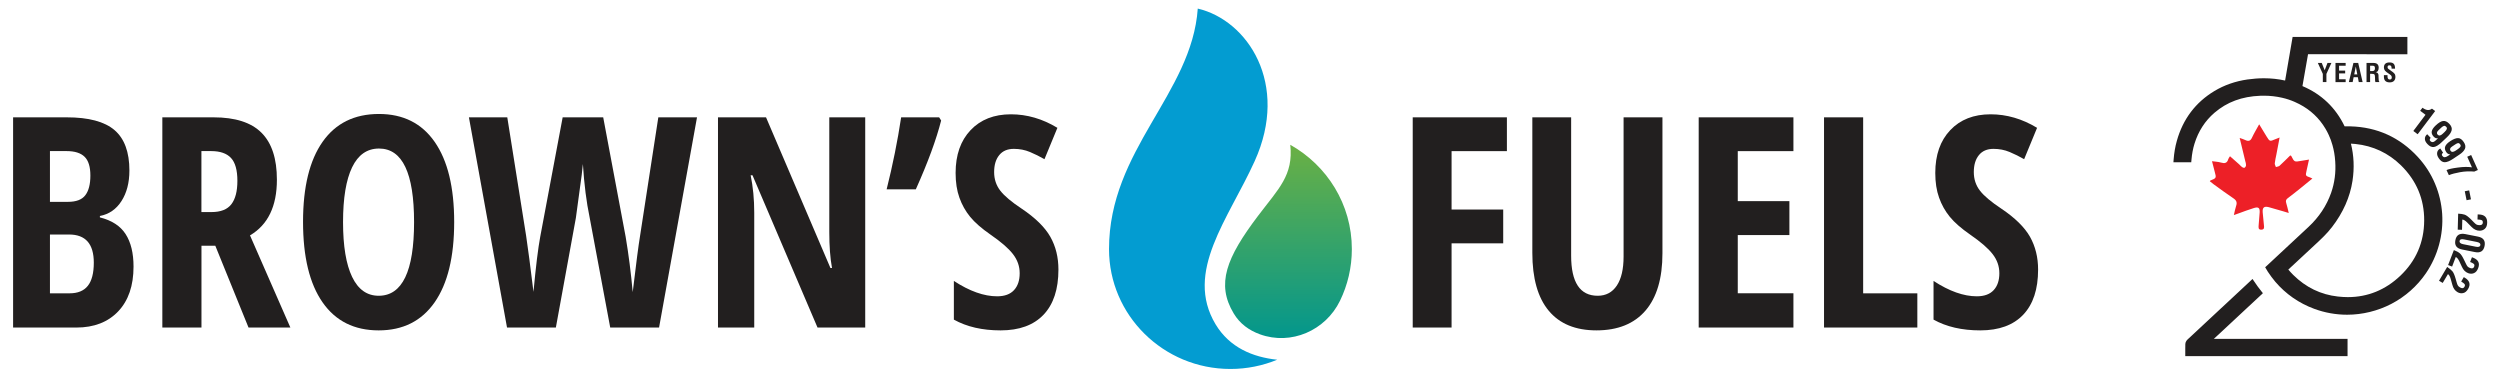<?xml version="1.0" encoding="utf-8"?>
<!-- Generator: Adobe Illustrator 28.0.0, SVG Export Plug-In . SVG Version: 6.00 Build 0)  -->
<svg version="1.1" id="Layer_1" xmlns="http://www.w3.org/2000/svg" xmlns:xlink="http://www.w3.org/1999/xlink" x="0px" y="0px"
	 viewBox="0 0 460 70" style="enable-background:new 0 0 460 70;" xml:space="preserve">
<style type="text/css">
	.st0{fill:#221F1F;}
	.st1{fill:url(#SVGID_1_);}
	.st2{fill:#039CD1;}
	.st3{fill:#ED2027;}
</style>
<g>
	<g>
		<path class="st0" d="M2.41,21.59h9.87c4.02,0,6.95,0.78,8.78,2.34c1.83,1.56,2.75,4.04,2.75,7.45c0,2.24-0.49,4.11-1.46,5.62
			c-0.97,1.51-2.29,2.42-3.97,2.74V40c2.19,0.55,3.76,1.57,4.73,3.07s1.46,3.49,1.46,5.98c0,3.51-0.94,6.26-2.82,8.24
			s-4.45,2.98-7.71,2.98H2.41V21.59z M9.19,37.14h3.31c1.52,0,2.58-0.4,3.2-1.22c0.62-0.81,0.93-2.02,0.93-3.62
			c0-1.6-0.35-2.75-1.06-3.45c-0.71-0.7-1.82-1.05-3.33-1.05H9.19V37.14z M9.19,43.15v10.82h3.62c1.5,0,2.62-0.46,3.35-1.38
			c0.73-0.92,1.1-2.34,1.1-4.26c0-3.46-1.52-5.18-4.55-5.18H9.19z"/>
		<path class="st0" d="M37.07,45.21v15.05h-7.2V21.59h9.42c3.99,0,6.93,0.94,8.82,2.83c1.9,1.89,2.84,4.77,2.84,8.65
			c0,4.88-1.65,8.3-4.95,10.24l7.43,16.96h-7.7l-6.11-15.05H37.07z M37.07,39.02h1.85c1.69,0,2.91-0.48,3.65-1.44
			c0.74-0.96,1.11-2.39,1.11-4.3c0-1.97-0.39-3.38-1.18-4.22c-0.78-0.84-2-1.26-3.64-1.26h-1.8V39.02z"/>
		<path class="st0" d="M83.57,40.87c0,6.4-1.2,11.32-3.6,14.76c-2.4,3.44-5.83,5.16-10.29,5.16c-4.48,0-7.92-1.71-10.32-5.15
			c-2.4-3.43-3.6-8.37-3.6-14.83c0-6.4,1.2-11.31,3.6-14.72c2.4-3.41,5.85-5.12,10.37-5.12c4.46,0,7.88,1.72,10.26,5.15
			C82.38,29.56,83.57,34.47,83.57,40.87z M63.12,40.87c0,4.41,0.56,7.77,1.67,10.08c1.11,2.31,2.74,3.47,4.89,3.47
			c4.34,0,6.51-4.51,6.51-13.55c0-9.03-2.15-13.54-6.45-13.54c-2.19,0-3.84,1.15-4.95,3.45C63.68,33.08,63.12,36.45,63.12,40.87z"/>
		<path class="st0" d="M121.27,60.26h-8.99L108.49,40c-0.58-2.77-1-6.04-1.24-9.82l-0.21,1.96l-1.08,7.96l-3.68,20.16h-8.99
			l-7.01-38.67h7.06l3.47,21.82c0.33,2.19,0.78,5.62,1.35,10.29c0.44-4.73,0.86-8.1,1.24-10.13l4.13-21.98h7.46l4.13,21.98
			c0.55,3.26,0.98,6.66,1.3,10.18c0.62-5.22,1.07-8.67,1.35-10.34l3.36-21.82h7.12L121.27,60.26z"/>
		<path class="st0" d="M159.2,60.26h-8.78l-11.96-28.01h-0.34c0.44,2.13,0.66,4.43,0.66,6.88v21.14h-6.67V21.59h8.84l11.85,27.72
			h0.29c-0.34-1.85-0.5-4.05-0.5-6.61V21.59h6.61V60.26z"/>
		<path class="st0" d="M172.8,21.59l0.37,0.58c-0.88,3.48-2.43,7.7-4.66,12.67h-5.37c1.13-4.51,2.02-8.93,2.67-13.25H172.8z"/>
		<path class="st0" d="M194.75,49.6c0,3.62-0.91,6.38-2.74,8.31c-1.83,1.92-4.46,2.88-7.9,2.88c-3.37,0-6.23-0.66-8.6-1.98v-7.12
			c2.89,1.89,5.55,2.83,7.96,2.83c1.38,0,2.41-0.38,3.11-1.14c0.7-0.76,1.04-1.79,1.04-3.1c0-1.29-0.41-2.46-1.24-3.53
			s-2.2-2.25-4.1-3.56c-1.66-1.15-2.91-2.24-3.77-3.29c-0.86-1.05-1.52-2.23-1.98-3.53c-0.47-1.3-0.7-2.82-0.7-4.55
			c0-3.32,0.92-5.94,2.76-7.88s4.32-2.91,7.42-2.91c2.96,0,5.81,0.83,8.55,2.49l-2.38,5.77c-0.85-0.49-1.73-0.93-2.66-1.32
			c-0.93-0.39-1.92-0.58-2.98-0.58c-1.16,0-2.06,0.38-2.68,1.15c-0.63,0.77-0.94,1.81-0.94,3.13c0,1.3,0.38,2.44,1.13,3.41
			c0.75,0.97,2.06,2.07,3.93,3.31c2.52,1.69,4.28,3.42,5.28,5.18C194.26,45.34,194.75,47.35,194.75,49.6z"/>
		<path class="st0" d="M267.08,60.26h-7.14V21.59h17.33v6.22h-10.18v10.74h9.5v6.22h-9.5V60.26z"/>
		<path class="st0" d="M305.89,21.59v25.02c0,4.6-1.04,8.12-3.12,10.54c-2.08,2.42-5.09,3.64-9.02,3.64c-3.85,0-6.77-1.2-8.78-3.61
			c-2.01-2.41-3.02-5.96-3.02-10.67V21.59h7.14v25.45c0,4.92,1.63,7.38,4.89,7.38c1.51,0,2.69-0.63,3.52-1.88
			c0.83-1.25,1.24-3.03,1.24-5.34V21.59H305.89z"/>
		<path class="st0" d="M329.99,60.26h-17.43V21.59h17.43v6.22h-10.24v9.2h9.5v6.24h-9.5v10.71h10.24V60.26z"/>
		<path class="st0" d="M335.62,60.26V21.59h7.2v32.38h9.97v6.3H335.62z"/>
		<path class="st0" d="M375.01,49.6c0,3.62-0.91,6.38-2.74,8.31c-1.83,1.92-4.46,2.88-7.9,2.88c-3.37,0-6.23-0.66-8.6-1.98v-7.12
			c2.89,1.89,5.55,2.83,7.96,2.83c1.38,0,2.41-0.38,3.11-1.14c0.7-0.76,1.04-1.79,1.04-3.1c0-1.29-0.41-2.46-1.24-3.53
			c-0.83-1.07-2.2-2.25-4.1-3.56c-1.66-1.15-2.91-2.24-3.77-3.29c-0.86-1.05-1.52-2.23-1.98-3.53c-0.47-1.3-0.7-2.82-0.7-4.55
			c0-3.32,0.92-5.94,2.76-7.88c1.84-1.94,4.32-2.91,7.42-2.91c2.96,0,5.81,0.83,8.55,2.49l-2.38,5.77
			c-0.85-0.49-1.73-0.93-2.66-1.32c-0.93-0.39-1.92-0.58-2.98-0.58c-1.16,0-2.06,0.38-2.68,1.15c-0.63,0.77-0.94,1.81-0.94,3.13
			c0,1.3,0.38,2.44,1.13,3.41c0.75,0.97,2.06,2.07,3.93,3.31c2.52,1.69,4.28,3.42,5.28,5.18C374.51,45.34,375.01,47.35,375.01,49.6z
			"/>
	</g>
	<g>
		<linearGradient id="SVGID_1_" gradientUnits="userSpaceOnUse" x1="237.075" y1="27.165" x2="237.075" y2="61.792">
			<stop  offset="0" style="stop-color:#69B045"/>
			<stop  offset="1" style="stop-color:#04978C"/>
		</linearGradient>
		<path class="st1" d="M248.74,45.83c0,3.41-0.78,6.63-2.18,9.51c-2.66,5.48-9.01,8.26-14.74,6.17c-1.98-0.72-3.68-1.93-4.82-3.84
			c-3.26-5.42-1.35-10.24,4.47-17.94c3.81-5.04,6.54-7.47,5.94-13.09C244.17,30.43,248.74,37.6,248.74,45.83z"/>
		<path class="st2" d="M235.01,66.19c-2.65,1.09-5.56,1.7-8.61,1.7c-12.34,0-22.34-9.88-22.34-22.05
			c0-18.32,15.23-28.54,16.33-44.26c9.17,2.15,16.92,13.84,10.47,28.07c-4.81,10.62-13,20.36-7.19,30.03
			C226.25,63.96,230.52,65.72,235.01,66.19z"/>
	</g>
</g>
<g>
	<g>
		<g>
			<path class="st0" d="M449.36,39.35c-0.13-1.92-0.57-3.78-1.31-5.54c-0.76-1.82-1.83-3.47-3.17-4.93
				c-3.32-3.6-7.49-5.5-12.39-5.63c-0.18,0-0.36-0.01-0.54-0.01c-0.18,0-0.36,0-0.54,0.01c-1.65-3.44-4.25-5.92-7.76-7.41
				c0.34-1.92,0.7-3.91,1.03-5.87c4.1,0.01,8.11,0.01,11.84,0.01l6.44,0V6.8h-21.12l-1.38,8.02c-1.26-0.28-2.57-0.42-3.9-0.42
				c-0.98,0-1.99,0.08-3.01,0.22c-2.24,0.32-4.29,1.04-6.1,2.13c-3.46,2.08-5.79,5.16-6.91,9.16c-0.31,1.09-0.5,2.24-0.59,3.41
				l-0.04,0.54h3.28l0.04-0.46c0.09-1.08,0.28-2.06,0.56-2.97c0.71-2.29,1.95-4.2,3.66-5.67c2.3-1.98,5.06-3.01,8.46-3.14
				c0.21-0.01,0.42-0.01,0.63-0.01c1.17,0,2.29,0.13,3.38,0.38c0.79,0.18,1.55,0.43,2.28,0.75c0.3,0.13,0.58,0.27,0.86,0.41
				c2.05,1.06,3.67,2.58,4.83,4.54c0.22,0.37,0.42,0.75,0.6,1.15c0.28,0.59,0.5,1.21,0.68,1.85c0.27,0.94,0.44,1.93,0.51,3.01
				c0.14,2-0.11,3.94-0.75,5.77c-0.83,2.36-2.22,4.47-4.15,6.27c-1.85,1.72-3.71,3.45-5.53,5.15c-0.59,0.55-1.18,1.1-1.76,1.64
				c-0.23,0.22-0.47,0.43-0.7,0.65c0.15,0.27,0.31,0.54,0.48,0.8c0.42,0.65,0.89,1.27,1.38,1.86c1.91,2.24,4.35,3.95,7.18,4.99
				c1.93,0.71,3.96,1.08,6.03,1.08c2.82,0,5.63-0.69,8.14-1.99c2.56-1.33,4.76-3.28,6.37-5.64
				C448.56,47.07,449.61,43.2,449.36,39.35z M441.66,50.74c-2.75,2.61-6,3.93-9.66,3.93c-0.6,0-1.22-0.04-1.84-0.11
				c-3.14-0.35-5.9-1.69-8.2-3.97c-0.32-0.32-0.62-0.65-0.91-0.99c1.37-1.27,2.74-2.55,4.11-3.82c0.19-0.18,0.39-0.36,0.58-0.54
				l0.01-0.01c1.15-1.06,2.34-2.15,3.34-3.45c2.04-2.65,3.31-5.51,3.77-8.5c0.36-2.36,0.26-4.65-0.29-6.85
				c0.28,0.01,0.55,0.04,0.83,0.06c3.25,0.34,6.07,1.67,8.39,3.94c2.85,2.8,4.28,6.21,4.26,10.14
				C446.03,44.58,444.55,47.99,441.66,50.74z"/>
			<path class="st0" d="M416.37,53.95c-0.61-0.76-1.29-1.66-1.91-2.62c-0.17,0.16-0.33,0.31-0.5,0.47
				c-3.45,3.21-7.45,6.94-11.38,10.6l-0.01,0.01c-0.13,0.12-0.45,0.42-0.47,0.88c-0.02,0.33-0.01,0.66-0.01,0.98
				c0,0.11,0,0.22,0,0.33v0.93h21.38l8.48,0v-3.18h-24.6C410.31,59.58,413.33,56.78,416.37,53.95z"/>
		</g>
	</g>
	<g>
		<g>
			<path class="st0" d="M445.74,19.82c0.66,0.5,1.25,0.56,1.74,0.17l0.59,0.44l-3.22,4.27l-0.8-0.6l2.24-2.98l-0.98-0.74
				L445.74,19.82z"/>
			<path class="st0" d="M446.61,24.7l0.64,0.67c-0.21,0.21-0.23,0.41-0.07,0.58c0.14,0.15,0.3,0.21,0.47,0.19
				c0.17-0.02,0.36-0.14,0.57-0.34l0.38-0.36c-0.3,0.06-0.56-0.04-0.8-0.29c-0.3-0.32-0.42-0.65-0.36-0.98
				c0.07-0.33,0.31-0.7,0.73-1.09c0.52-0.49,0.96-0.76,1.35-0.82c0.38-0.05,0.77,0.12,1.15,0.52c0.39,0.41,0.53,0.81,0.43,1.21
				c-0.1,0.39-0.38,0.81-0.85,1.25l-0.97,0.92c-0.56,0.53-1.04,0.83-1.44,0.89c-0.4,0.06-0.8-0.12-1.2-0.55
				c-0.29-0.31-0.45-0.62-0.46-0.92c-0.01-0.31,0.1-0.57,0.34-0.8L446.61,24.7z M449.22,23.46l-0.55,0.52
				c-0.32,0.3-0.36,0.57-0.13,0.81c0.23,0.24,0.54,0.19,0.92-0.18l0.34-0.32c0.23-0.22,0.37-0.4,0.41-0.55
				c0.05-0.14,0.01-0.28-0.11-0.41c-0.12-0.13-0.25-0.19-0.38-0.17C449.58,23.18,449.42,23.28,449.22,23.46z"/>
			<path class="st0" d="M449.02,27.33l0.51,0.77c-0.24,0.18-0.29,0.36-0.16,0.56c0.12,0.17,0.26,0.26,0.43,0.27
				c0.17,0,0.38-0.07,0.62-0.24l0.43-0.29c-0.3,0.01-0.55-0.13-0.74-0.42c-0.25-0.37-0.31-0.71-0.19-1.03
				c0.12-0.32,0.42-0.64,0.9-0.96c0.59-0.39,1.08-0.59,1.46-0.58c0.39,0.01,0.73,0.25,1.04,0.71c0.32,0.47,0.39,0.89,0.23,1.26
				c-0.16,0.37-0.51,0.74-1.05,1.09l-1.11,0.74c-0.64,0.43-1.16,0.64-1.57,0.64c-0.4,0-0.77-0.25-1.09-0.74
				c-0.24-0.35-0.34-0.68-0.3-0.99c0.04-0.31,0.2-0.55,0.47-0.73L449.02,27.33z M451.8,26.55l-0.63,0.42
				c-0.36,0.24-0.45,0.5-0.27,0.77c0.19,0.28,0.5,0.27,0.94-0.02l0.38-0.26c0.26-0.18,0.43-0.33,0.5-0.47
				c0.07-0.13,0.06-0.28-0.04-0.42c-0.1-0.15-0.21-0.23-0.35-0.24C452.21,26.32,452.03,26.39,451.8,26.55z"/>
			<path class="st0" d="M450.16,31.29c0.38-0.17,1.07-0.33,2.08-0.46c1.01-0.14,1.88-0.15,2.6-0.04l-0.87-1.95l0.72-0.32l1.24,2.76
				l-0.66,0.29c-0.89-0.08-1.76-0.04-2.6,0.11c-0.84,0.15-1.54,0.33-2.08,0.55L450.16,31.29z"/>
			<path class="st0" d="M454.33,35.03l0.33,1.65l-0.81,0.16l-0.33-1.65L454.33,35.03z"/>
			<path class="st0" d="M453.51,39.5c0.3,0.11,0.7,0.41,1.19,0.9l0.48,0.49c0.2,0.21,0.36,0.35,0.49,0.42
				c0.13,0.07,0.3,0.11,0.53,0.12c0.42,0.01,0.63-0.14,0.64-0.47c0.01-0.23-0.06-0.38-0.2-0.45c-0.14-0.07-0.4-0.11-0.78-0.12
				l0.03-0.94l0.22,0.01c1.05,0.03,1.56,0.54,1.53,1.52c-0.01,0.5-0.16,0.88-0.43,1.12c-0.27,0.24-0.61,0.36-1,0.35
				c-0.53-0.01-1.02-0.25-1.46-0.71l-0.78-0.79c-0.35-0.36-0.65-0.54-0.91-0.55l-0.05,1.88l-0.79-0.02l0.08-2.95
				C452.81,39.33,453.21,39.4,453.51,39.5z"/>
			<path class="st0" d="M453.6,43.07l2.37,0.47c0.98,0.2,1.38,0.77,1.19,1.73c-0.19,0.94-0.78,1.32-1.79,1.11l-2.34-0.47
				c-1.02-0.2-1.43-0.77-1.24-1.72C451.97,43.25,452.57,42.87,453.6,43.07z M455.74,44.52l-2.36-0.47c-0.49-0.1-0.76-0.01-0.82,0.27
				c-0.06,0.31,0.16,0.51,0.66,0.61l2.35,0.47c0.49,0.1,0.76,0,0.82-0.3C456.44,44.82,456.23,44.62,455.74,44.52z"/>
			<path class="st0" d="M452.58,46.59c0.25,0.2,0.52,0.62,0.82,1.25l0.3,0.62c0.12,0.26,0.23,0.45,0.32,0.56
				c0.09,0.11,0.25,0.21,0.46,0.29c0.39,0.15,0.64,0.07,0.76-0.23c0.08-0.22,0.07-0.38-0.04-0.5c-0.11-0.11-0.34-0.24-0.7-0.37
				l0.34-0.88l0.2,0.08c0.98,0.38,1.3,1.02,0.94,1.94c-0.18,0.47-0.44,0.77-0.78,0.91c-0.34,0.14-0.69,0.14-1.06,0
				c-0.5-0.19-0.88-0.57-1.14-1.15l-0.47-1c-0.21-0.45-0.43-0.73-0.67-0.82l-0.67,1.76l-0.74-0.28l1.06-2.75
				C451.97,46.19,452.33,46.38,452.58,46.59z"/>
			<path class="st0" d="M451.23,49.9c0.21,0.24,0.41,0.7,0.6,1.37l0.19,0.66c0.07,0.28,0.15,0.48,0.23,0.6
				c0.07,0.13,0.21,0.25,0.41,0.36c0.36,0.21,0.62,0.18,0.79-0.1c0.12-0.2,0.13-0.36,0.04-0.5c-0.09-0.13-0.3-0.29-0.63-0.49
				l0.48-0.81l0.19,0.11c0.9,0.54,1.1,1.23,0.6,2.07c-0.26,0.43-0.56,0.69-0.92,0.76c-0.36,0.08-0.7,0.02-1.04-0.18
				c-0.46-0.27-0.77-0.71-0.93-1.32l-0.3-1.07c-0.13-0.48-0.3-0.79-0.52-0.92l-0.96,1.62l-0.68-0.4l1.5-2.54
				C450.7,49.41,451.02,49.66,451.23,49.9z"/>
		</g>
	</g>
	<g>
		<path class="st0" d="M426.48,11.58h0.72l0.54,1.35l0.52-1.35h0.72l-0.92,2.02v1.5h-0.66v-1.5L426.48,11.58z"/>
		<path class="st0" d="M429.73,15.1v-3.52h1.87v0.52h-1.21v0.89h1.12v0.52h-1.12v1.08h1.21v0.52H429.73z"/>
		<path class="st0" d="M432.19,15.1l0.84-3.52h0.88l0.81,3.52h-0.71l-0.17-0.9h-0.77l-0.18,0.9H432.19z M433.18,13.69h0.56
			l-0.27-1.45L433.18,13.69z"/>
		<path class="st0" d="M437.79,15.1h-0.72c-0.05-0.12-0.07-0.41-0.07-0.86c0-0.28-0.04-0.46-0.11-0.54
			c-0.07-0.08-0.26-0.12-0.55-0.12h-0.24v1.52h-0.66v-3.52h1.26c0.35,0,0.6,0.08,0.75,0.23c0.15,0.15,0.23,0.36,0.23,0.62
			c0,0.51-0.18,0.8-0.55,0.85c0.17,0.03,0.3,0.09,0.39,0.2c0.09,0.11,0.13,0.26,0.13,0.45v0.28c0,0.47,0.05,0.75,0.14,0.83V15.1z
			 M436.99,12.56c0-0.17-0.03-0.29-0.09-0.36c-0.06-0.07-0.17-0.1-0.32-0.1h-0.48v0.97h0.48C436.86,13.06,436.99,12.89,436.99,12.56
			z"/>
		<path class="st0" d="M439.3,13.85v0.2c0,0.39,0.14,0.58,0.42,0.58c0.25,0,0.37-0.13,0.37-0.4c0-0.15-0.05-0.26-0.14-0.36
			c-0.09-0.09-0.26-0.22-0.51-0.38c-0.26-0.17-0.46-0.33-0.6-0.49c-0.13-0.16-0.2-0.36-0.2-0.58c0-0.62,0.35-0.93,1.04-0.93
			c0.37,0,0.63,0.09,0.78,0.27c0.16,0.18,0.23,0.47,0.23,0.87h-0.64v-0.12c0-0.33-0.13-0.49-0.38-0.49c-0.24,0-0.36,0.11-0.36,0.33
			c0,0.12,0.04,0.22,0.11,0.29c0.07,0.07,0.25,0.2,0.52,0.38c0.3,0.19,0.51,0.37,0.63,0.52c0.13,0.15,0.19,0.35,0.19,0.59
			c0,0.32-0.09,0.57-0.27,0.76c-0.18,0.18-0.44,0.27-0.78,0.27c-0.72,0-1.07-0.35-1.07-1.05v-0.28H439.3z"/>
	</g>
</g>
<path class="st3" d="M411.03,39.57c0.15-0.62,0.24-1.16,0.41-1.66c0.22-0.63,0.09-1.03-0.48-1.41c-1.26-0.84-2.48-1.75-3.7-2.63
	c-0.22-0.16-0.43-0.35-0.65-0.52c0.05-0.07,0.06-0.12,0.09-0.13c1.12-0.44,1.13-0.47,0.81-1.61c-0.17-0.6-0.31-1.21-0.5-1.95
	c0.6,0.09,1.14,0.1,1.64,0.25c0.67,0.2,1.14,0.13,1.35-0.62c0.04-0.16,0.17-0.3,0.32-0.54c0.59,0.52,1.15,1.01,1.71,1.51
	c0.16,0.17,0.33,0.34,0.52,0.49c0.13,0.09,0.36,0.17,0.46,0.11c0.16-0.12,0.24-0.27,0.26-0.46c-0.01-0.26-0.05-0.51-0.14-0.76
	c-0.33-1.38-0.67-2.76-1.03-4.26c0.41,0.15,0.74,0.24,1.04,0.39c0.57,0.27,0.94,0.18,1.22-0.43c0.38-0.82,0.86-1.6,1.33-2.47
	c0.47,0.77,0.91,1.5,1.35,2.22c0.6,0.97,0.6,0.96,1.65,0.51c0.21-0.09,0.44-0.17,0.76-0.3c-0.21,1.11-0.4,2.14-0.6,3.16
	c-0.1,0.53-0.24,1.06-0.29,1.59c-0.02,0.22,0.13,0.46,0.21,0.69c0.23-0.08,0.5-0.1,0.67-0.24c0.68-0.62,1.33-1.28,1.97-1.91
	c0.11,0.06,0.16,0.07,0.18,0.1c0.58,1.14,0.58,1.13,1.81,0.91c0.45-0.08,0.89-0.15,1.46-0.24c-0.16,0.72-0.3,1.38-0.45,2.04
	c-0.21,0.95-0.22,0.95,0.72,1.28c0.09,0.03,0.18,0.09,0.35,0.17c-0.8,0.65-1.55,1.27-2.3,1.87c-0.73,0.58-1.45,1.17-2.2,1.72
	c-0.35,0.25-0.45,0.51-0.31,0.93c0.18,0.55,0.29,1.13,0.46,1.82c-0.39-0.12-0.68-0.21-0.98-0.3c-0.89-0.26-1.78-0.53-2.68-0.77
	c-0.88-0.23-1.21,0.06-1.13,0.98c0.07,0.8,0.14,1.6,0.23,2.39c0.05,0.41,0.06,0.75-0.49,0.77c-0.58,0.01-0.51-0.4-0.49-0.77
	c0.06-0.8,0.14-1.6,0.19-2.39c0.05-0.85-0.21-1.08-1.04-0.83c-0.99,0.3-1.96,0.68-2.94,1.03L411.03,39.57z"/>
</svg>
